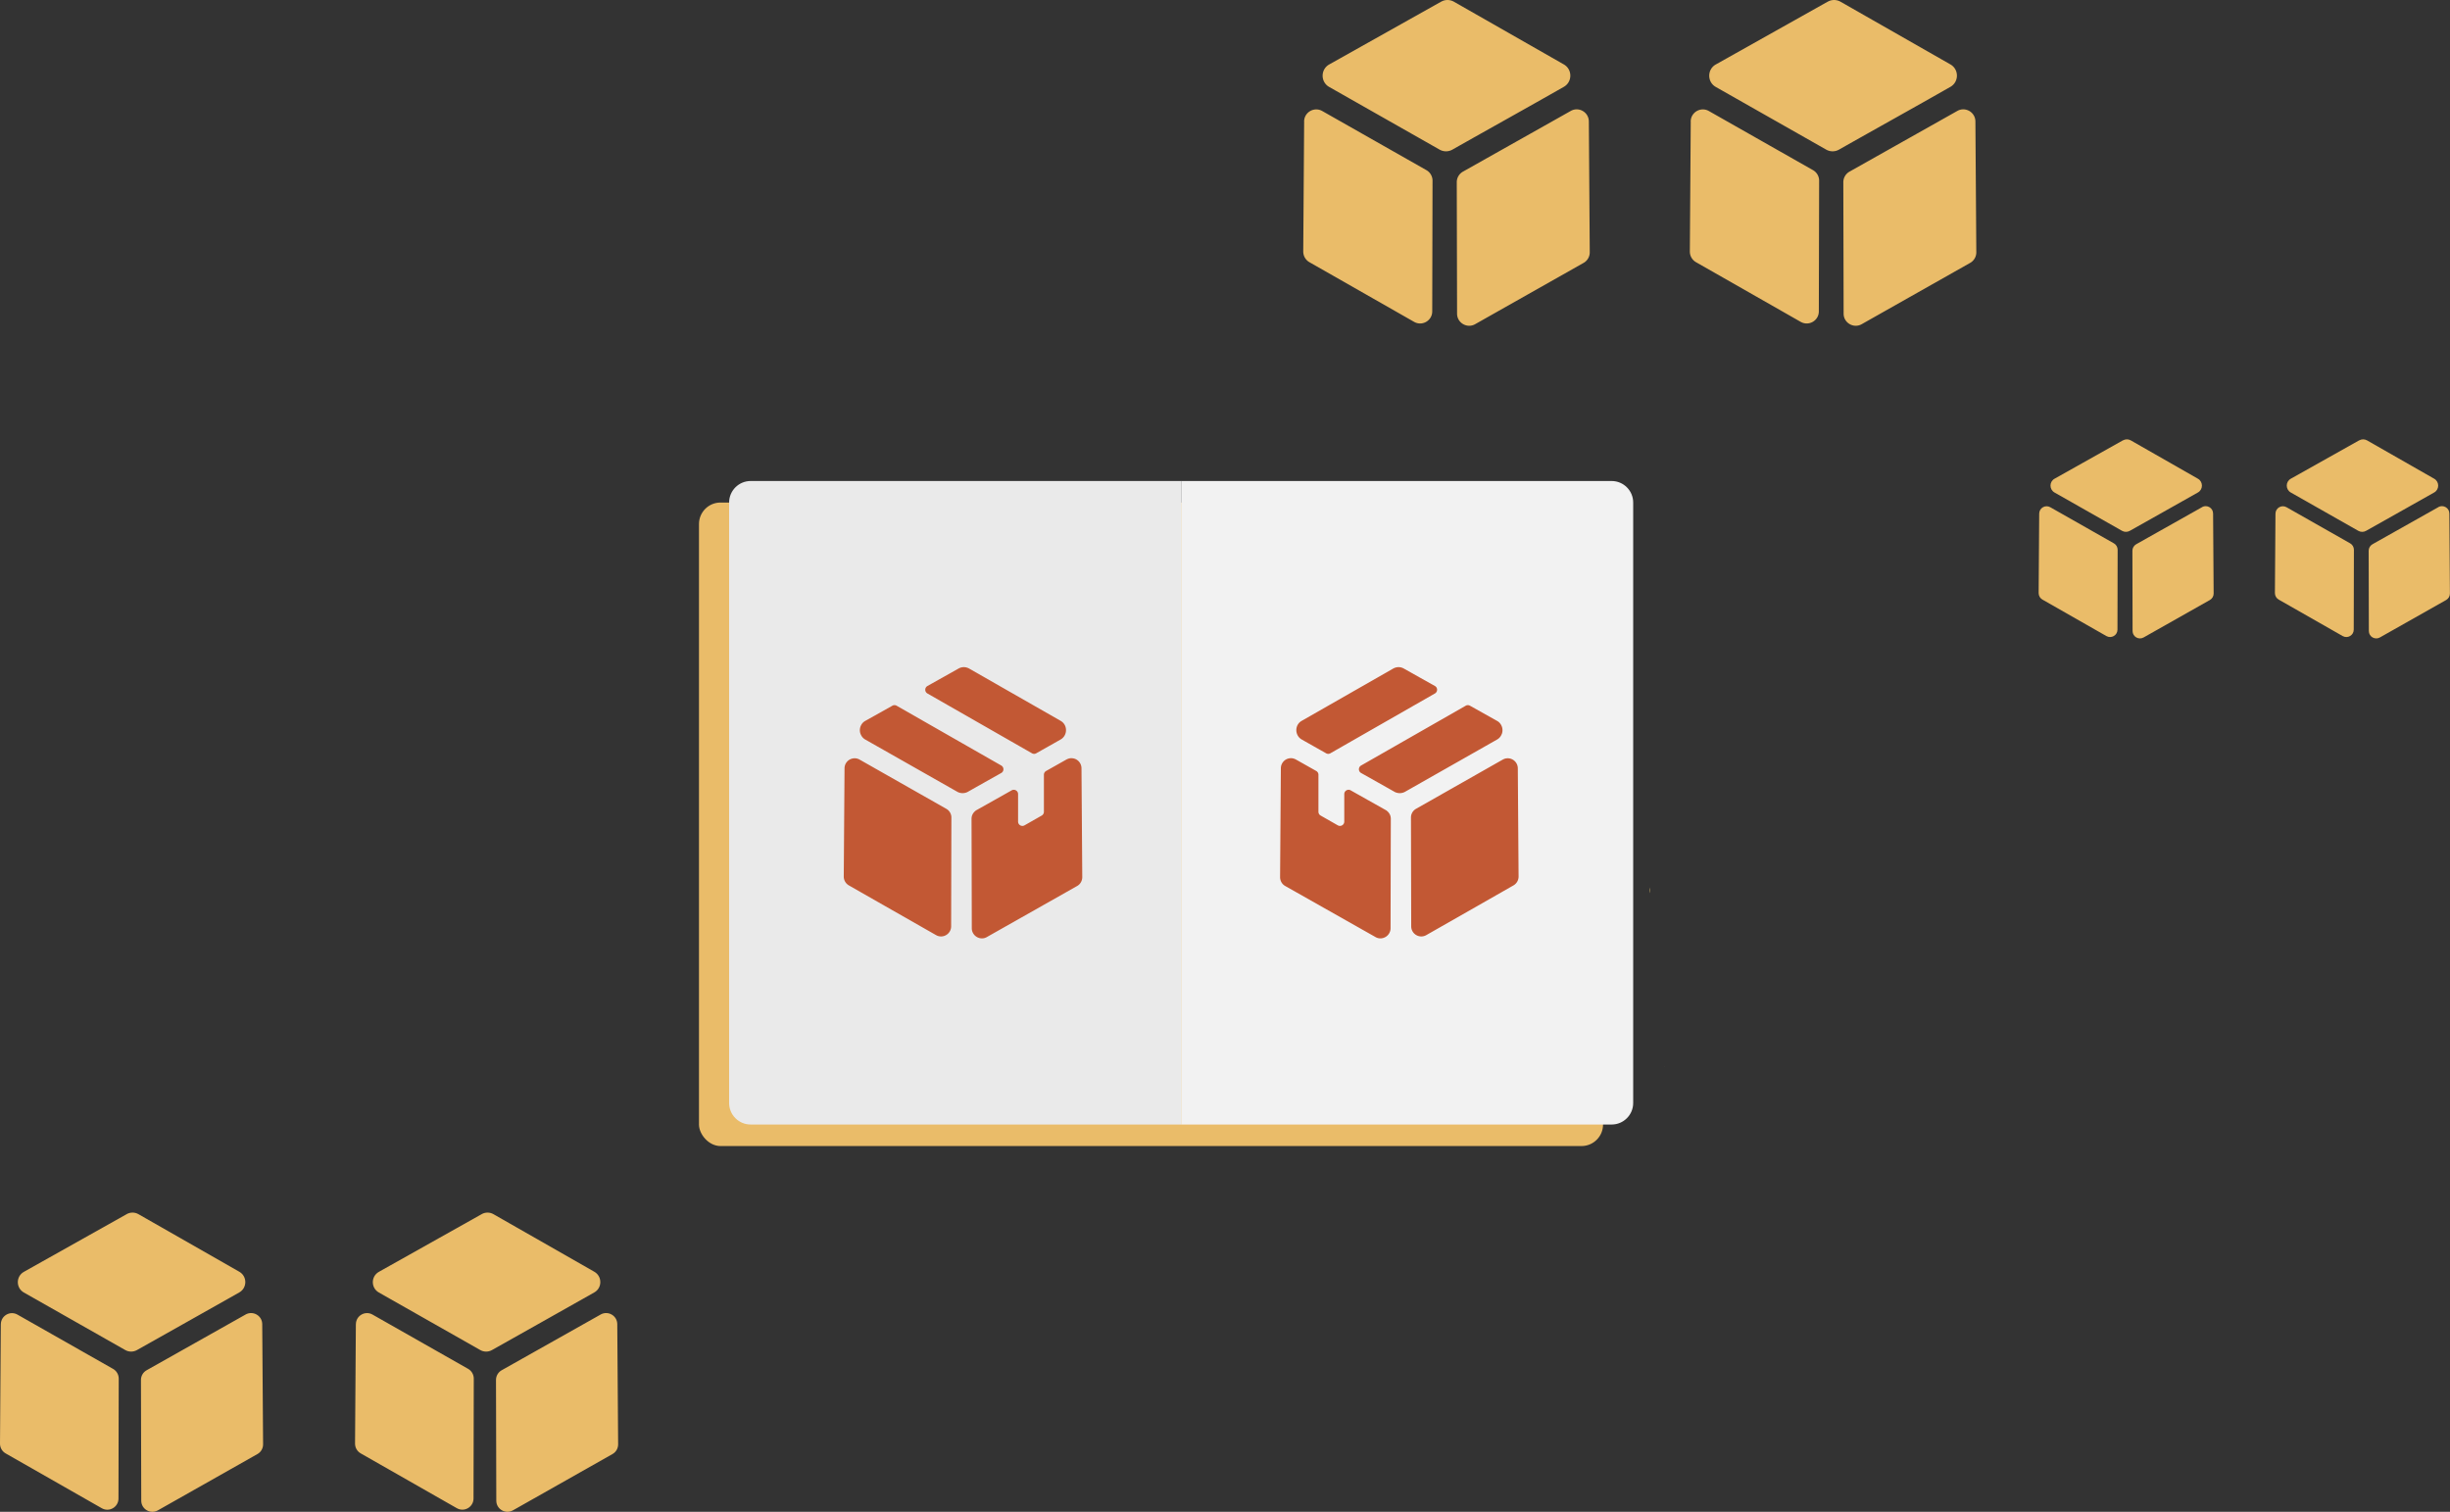 <svg id="Ebene_1" data-name="Ebene 1" xmlns="http://www.w3.org/2000/svg" viewBox="0 0 569.09 351.2"><rect x="0" y="0" width="569.09" height="351.2" fill="#333333" stroke="none"/><defs><style>.cls-2,.cls-4,.cls-5{stroke-width:0}.cls-2{fill:#c25834}.cls-4{fill:#efca70}.cls-5{fill:#eabc69}</style></defs><path class="cls-5" d="m454.65 25.77-25.04 14.1a2.82 2.82 0 0 0-1.44 2.46l.07 30.53c0 2.15 2.33 3.51 4.2 2.45l25.19-14.24c.89-.5 1.44-1.45 1.43-2.47l-.21-30.39c-.02-2.15-2.33-3.49-4.2-2.44zM392.73 28.22l-.21 30.21c0 1.02.54 1.96 1.42 2.47l24.33 13.87c1.88 1.07 4.21-.28 4.21-2.44l.07-30.35c0-1.02-.54-1.95-1.43-2.46l-24.19-13.73c-1.87-1.06-4.19.28-4.21 2.43zM424.56.38l-26 14.59c-2.04 1.14-2.05 4.08-.01 5.23l25.65 14.56c.92.52 2.04.52 2.96 0 8.62-4.88 17.28-9.68 25.88-14.58 2.02-1.15 2.02-4.07 0-5.22L427.52.4c-.92-.52-2.04-.53-2.96-.01zM364.86 25.77l-25.04 14.1a2.82 2.82 0 0 0-1.44 2.46l.07 30.53c0 2.15 2.33 3.51 4.2 2.45l25.19-14.24c.89-.5 1.44-1.45 1.43-2.47l-.21-30.39c-.02-2.15-2.33-3.49-4.2-2.44zM302.93 28.22l-.21 30.21c0 1.02.54 1.96 1.42 2.47l24.33 13.87c1.88 1.07 4.21-.28 4.21-2.44l.07-30.35c0-1.02-.54-1.95-1.43-2.46l-24.19-13.73c-1.87-1.06-4.19.28-4.21 2.43zM334.76.38l-26 14.59c-2.04 1.14-2.05 4.08-.01 5.23l25.65 14.56c.92.52 2.04.52 2.96 0 8.62-4.88 17.28-9.68 25.88-14.58 2.02-1.15 2.02-4.07 0-5.22L337.72.4c-.92-.52-2.04-.53-2.96-.01z"/><g><path class="cls-5" d="m566.39 117.81-15.31 8.62c-.54.31-.88.88-.88 1.5l.04 18.66c0 1.32 1.42 2.14 2.57 1.49l15.39-8.7c.54-.31.88-.89.87-1.51l-.13-18.58c0-1.31-1.42-2.13-2.57-1.49zM528.55 119.31l-.13 18.46c0 .62.33 1.2.87 1.51l14.87 8.48c1.15.65 2.57-.17 2.57-1.49l.04-18.55c0-.62-.33-1.19-.87-1.5l-14.78-8.39c-1.14-.65-2.56.17-2.57 1.49zM548 102.29l-15.89 8.92c-1.25.7-1.25 2.49 0 3.2l15.68 8.9c.56.32 1.25.32 1.81 0 5.27-2.98 10.56-5.92 15.82-8.91 1.24-.7 1.23-2.49 0-3.19l-15.6-8.91c-.56-.32-1.25-.32-1.81 0z"/><g><path class="cls-5" d="m511.51 117.81-15.31 8.62c-.54.31-.88.88-.88 1.5l.04 18.66c0 1.32 1.42 2.14 2.57 1.49l15.39-8.7c.54-.31.88-.89.87-1.51l-.13-18.58c0-1.31-1.42-2.13-2.57-1.49zM473.67 119.31l-.13 18.46c0 .62.33 1.2.87 1.51l14.87 8.48c1.15.65 2.57-.17 2.57-1.49l.04-18.55c0-.62-.33-1.19-.87-1.5l-14.78-8.39c-1.14-.65-2.56.17-2.57 1.49zM493.12 102.29l-15.89 8.92c-1.25.7-1.25 2.49 0 3.2l15.68 8.9c.56.32 1.25.32 1.81 0 5.27-2.98 10.56-5.92 15.82-8.91 1.24-.7 1.23-2.49 0-3.19l-15.6-8.91c-.56-.32-1.25-.32-1.81 0z"/></g></g><g><path class="cls-5" d="m139.53 305.36-23 12.95c-.82.46-1.32 1.32-1.32 2.26l.07 28.04c0 1.98 2.14 3.22 3.86 2.25l23.13-13.08c.82-.46 1.32-1.33 1.31-2.27l-.2-27.91c-.01-1.97-2.14-3.2-3.86-2.24zM82.66 307.61l-.19 27.74c0 .94.49 1.8 1.31 2.27l22.34 12.74c1.72.98 3.86-.26 3.87-2.24l.06-27.87c0-.93-.5-1.8-1.31-2.26l-22.21-12.61c-1.72-.98-3.85.26-3.86 2.23zM111.89 282.05l-23.88 13.4c-1.87 1.05-1.88 3.74-.01 4.8l23.56 13.37c.84.48 1.87.48 2.72 0 7.91-4.48 15.87-8.89 23.77-13.39 1.86-1.06 1.85-3.74 0-4.8l-23.44-13.38c-.84-.48-1.87-.48-2.72-.01z"/><g><path class="cls-5" d="m57.06 305.36-23 12.95c-.82.46-1.32 1.32-1.32 2.26l.07 28.04c0 1.98 2.14 3.22 3.86 2.25l23.13-13.08c.82-.46 1.32-1.33 1.31-2.27l-.2-27.91c-.01-1.97-2.14-3.2-3.86-2.24zM.19 307.61 0 335.36c0 .94.49 1.8 1.31 2.27l22.34 12.74c1.72.98 3.86-.26 3.87-2.24l.06-27.87c0-.93-.5-1.8-1.31-2.26L4.06 305.39c-1.72-.98-3.85.26-3.86 2.23zM29.43 282.05l-23.88 13.4c-1.87 1.05-1.88 3.74-.01 4.8l23.56 13.37c.84.48 1.87.48 2.72 0 7.91-4.48 15.87-8.89 23.77-13.39 1.86-1.06 1.85-3.74 0-4.8l-23.44-13.38c-.84-.48-1.87-.48-2.72-.01z"/></g></g><g><path class="cls-4" d="M383.18 207.49v-1.32c.12.43.12.89 0 1.32zM386.72 247.85l-.07.05h-.02s.06-.03.09-.05z"/><path class="cls-4" d="m386.72 247.85-.07.05h-.02s.06-.03.09-.05z"/><g><rect class="cls-5" x="162.36" y="116.74" width="210" height="149.49" rx="5" ry="5"/><path d="M174.36 111.74h100v149.49h-100c-2.76 0-5-2.24-5-5V116.74c0-2.76 2.24-5 5-5z" style="fill:#eaeaea;stroke-width:0"/><path d="M274.36 111.74h100c2.76 0 5 2.24 5 5v139.49c0 2.76-2.24 5-5 5h-100V111.74z" style="stroke-width:0;fill:#f2f2f2"/><g><path class="cls-2" d="m323.06 190.23-.06 25.42c0 .61-.24 1.15-.62 1.57-.43.47-1.07.77-1.73.77-.38 0-.78-.09-1.15-.31l-20.97-11.86c-.74-.41-1.19-1.21-1.19-2.06l.18-25.29c.01-1 .61-1.79 1.41-2.15.29-.11.61-.19.94-.19.38 0 .77.11 1.15.31l4.72 2.66c.31.18.51.51.51.87v8.61c0 .36.19.69.5.87l4 2.28c.67.38 1.5-.1 1.5-.87v-6.39c0-.76.82-1.25 1.49-.87l8.12 4.57c.12.06.24.14.35.25.38.31.65.73.78 1.2.04.19.07.4.07.6zM333.3 161.1l-24.28 13.89c-.31.18-.68.18-.99 0-1.89-1.07-3.78-2.13-5.66-3.2-.51-.29-.87-.73-1.06-1.2-.46-1.11-.11-2.48 1.06-3.14l21.24-12.14c.39-.21.81-.33 1.24-.33s.84.11 1.22.32l7.23 4.06c.68.38.68 1.35 0 1.74zM348.78 170.61c-.04.12-.09.21-.15.32-.21.35-.51.66-.91.88l-21.35 12.12s-.51.32-1.23.32c-.58 0-1.05-.2-1.24-.32-2.58-1.46-5.16-2.91-7.74-4.36a.997.997 0 0 1 0-1.74l24.3-13.89a1 1 0 0 1 .99 0l6.28 3.52c.41.22.71.53.92.9.41.69.46 1.54.15 2.25zM352.74 203.63c0 .84-.45 1.63-1.19 2.05l-2.92 1.67-17.33 9.88c-.37.21-.77.31-1.16.31-.58 0-1.14-.22-1.57-.61-.46-.42-.77-1.02-.77-1.74l-.06-25.26a2.32 2.32 0 0 1 1.18-2.04l19.71-11.19.43-.24c.37-.21.77-.31 1.15-.31.32 0 .64.07.93.19.81.35 1.41 1.14 1.42 2.14l.18 25.15z"/><g><path class="cls-2" d="m225.67 190.23.06 25.42c0 .61.24 1.15.62 1.57.43.47 1.07.77 1.73.77.38 0 .78-.09 1.15-.31l20.97-11.86c.74-.41 1.19-1.21 1.19-2.06l-.18-25.29c-.01-1-.61-1.79-1.41-2.15a2.67 2.67 0 0 0-.94-.19c-.38 0-.77.11-1.15.31l-4.72 2.66c-.31.18-.51.51-.51.87v8.61c0 .36-.19.69-.5.87l-4 2.28c-.67.38-1.5-.1-1.5-.87v-6.39c0-.76-.82-1.25-1.49-.87l-8.12 4.57c-.12.06-.24.14-.35.25-.38.31-.65.73-.78 1.2-.04.19-.07.4-.07.6zM215.43 161.1l24.28 13.89c.31.18.68.18.99 0 1.89-1.07 3.78-2.13 5.66-3.2.51-.29.87-.73 1.06-1.2.46-1.11.11-2.48-1.06-3.14l-21.24-12.14c-.39-.21-.81-.33-1.24-.33s-.84.11-1.22.32l-7.23 4.06a.997.997 0 0 0 0 1.74zM199.95 170.61c.04.12.09.21.15.32.21.35.51.66.91.88l21.35 12.12s.51.32 1.23.32c.58 0 1.05-.2 1.24-.32 2.58-1.46 5.16-2.91 7.74-4.36a.997.997 0 0 0 0-1.74l-24.3-13.89a1 1 0 0 0-.99 0l-6.28 3.52c-.41.22-.71.53-.92.9a2.49 2.49 0 0 0-.15 2.25zM195.99 203.63c0 .84.45 1.63 1.19 2.05l2.92 1.67 17.33 9.88c.37.21.77.31 1.16.31.58 0 1.14-.22 1.57-.61.46-.42.77-1.02.77-1.74l.06-25.26a2.32 2.32 0 0 0-1.18-2.04L200.1 176.7l-.43-.24a2.34 2.34 0 0 0-1.15-.31c-.32 0-.64.07-.93.19-.81.35-1.41 1.14-1.42 2.14l-.18 25.15z"/></g></g></g></g></svg>